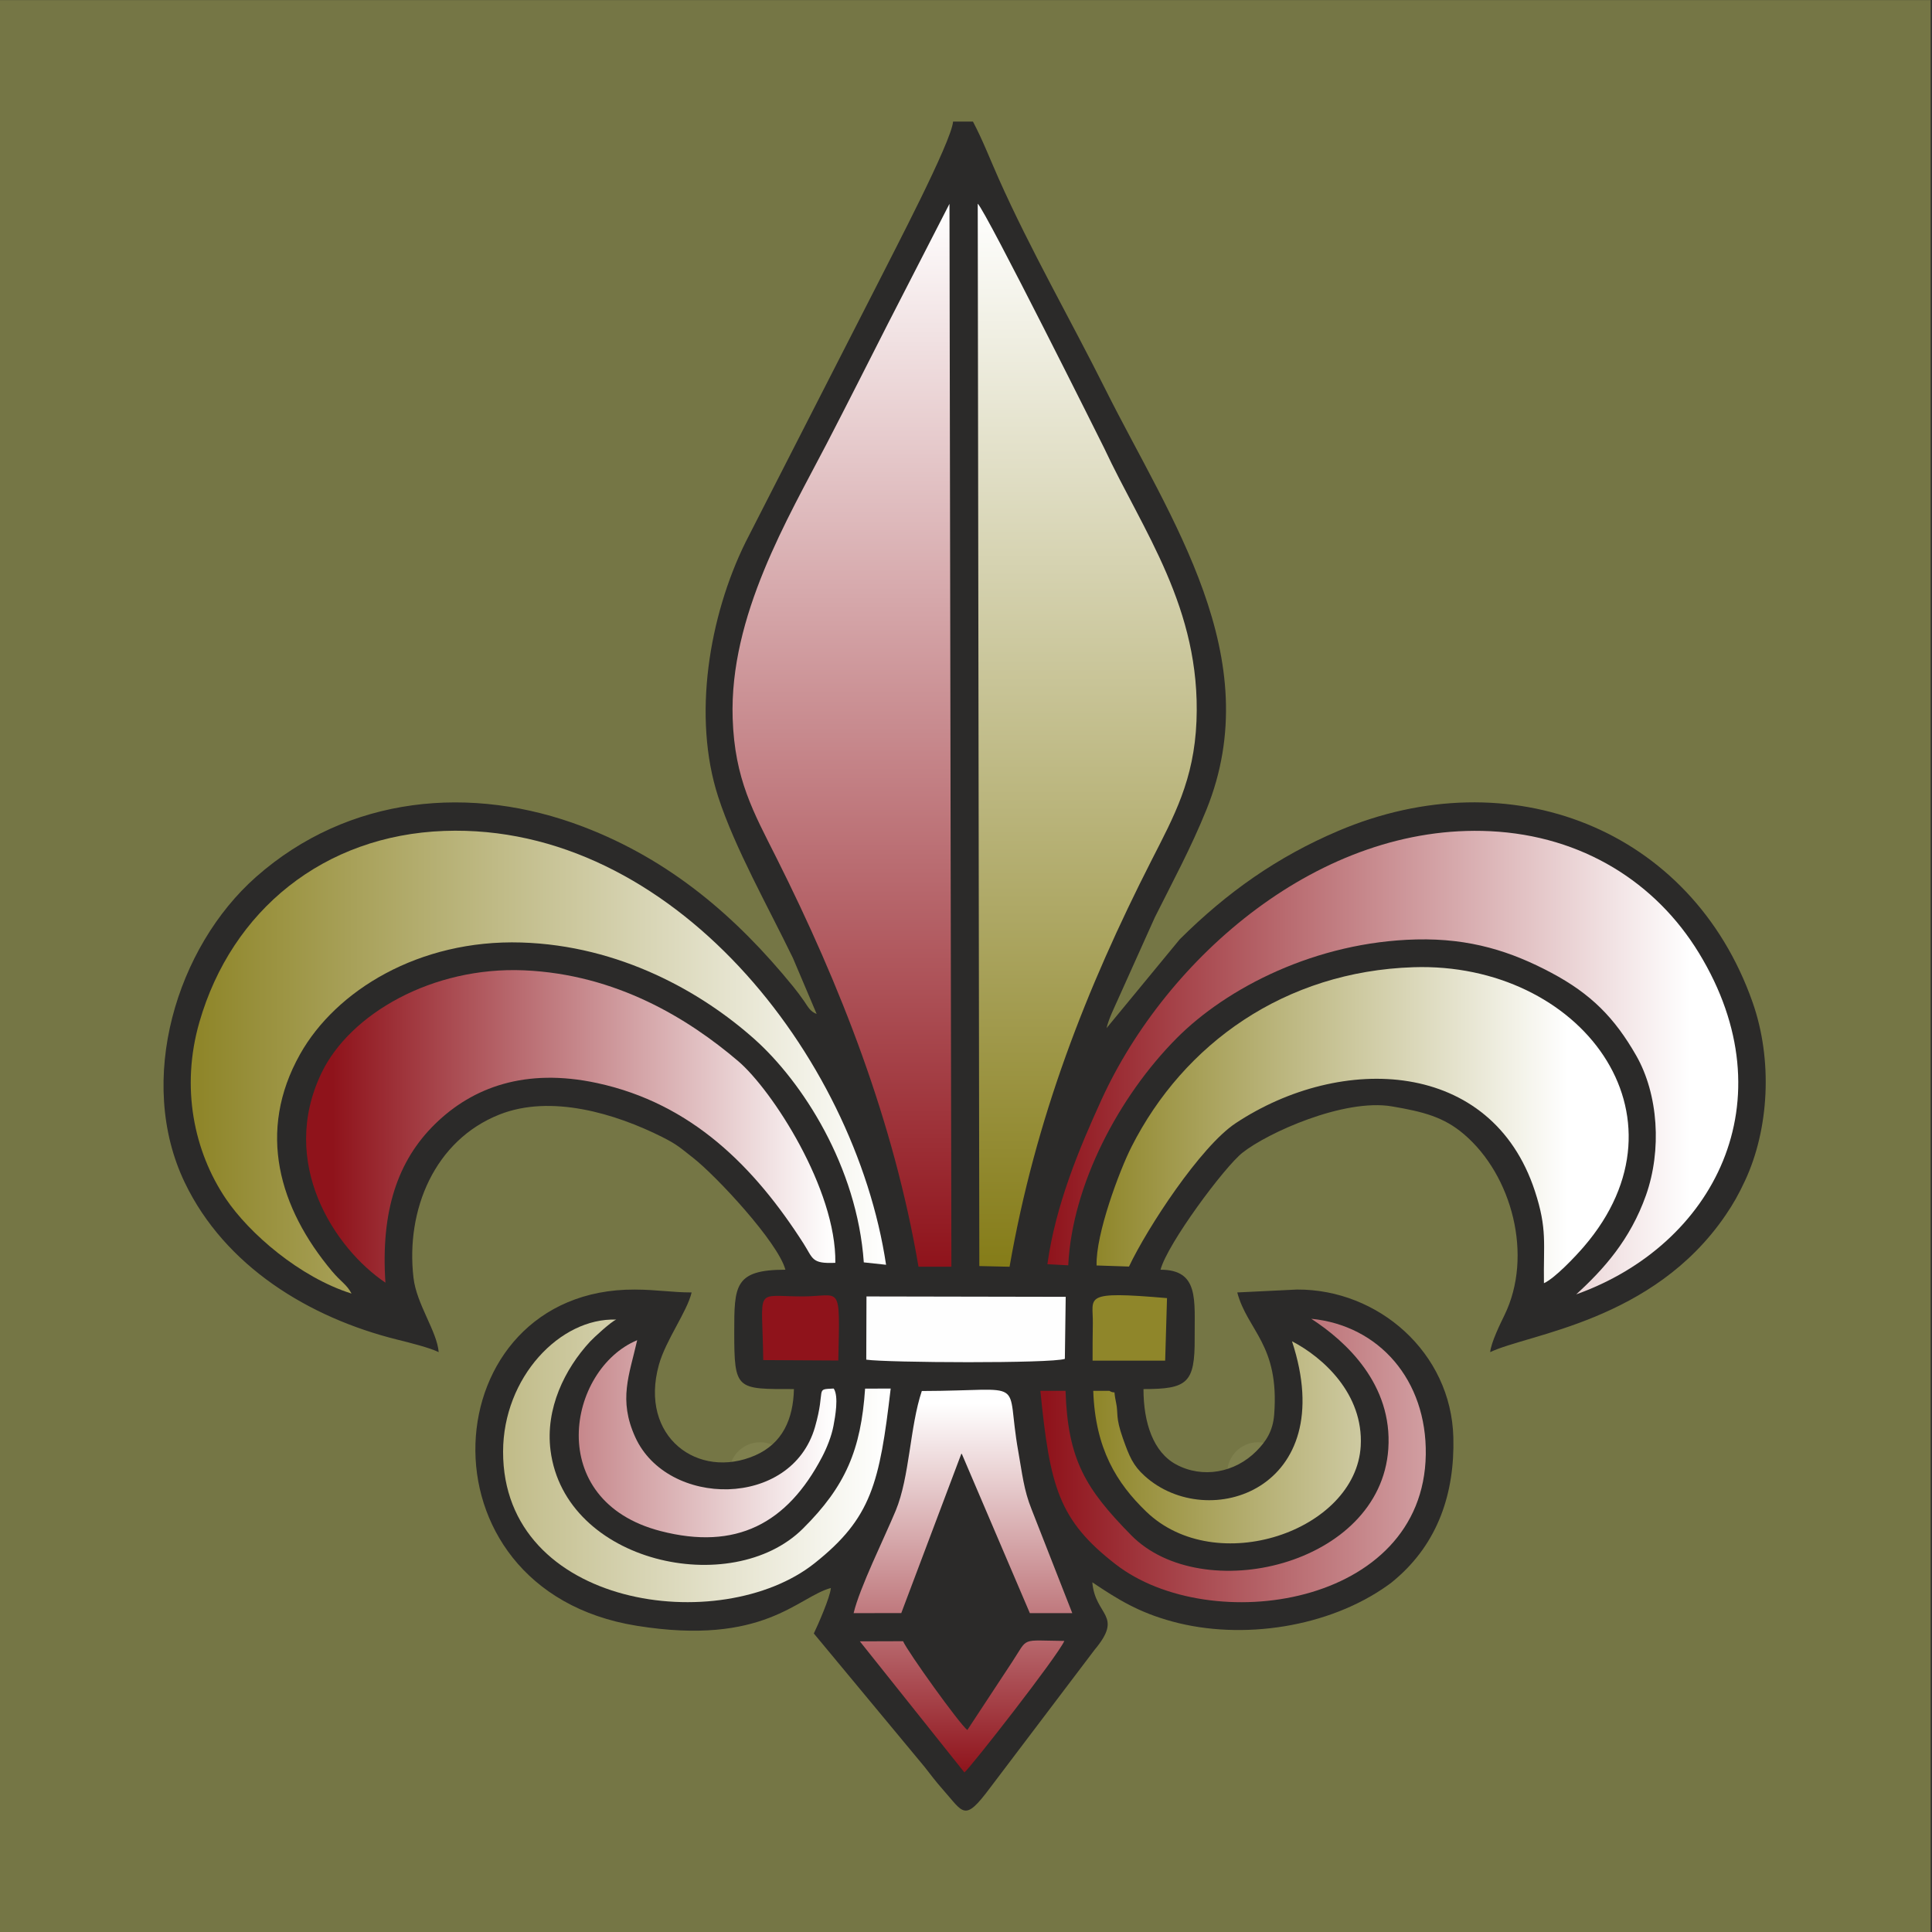 <?xml version="1.0" encoding="UTF-8"?> <svg xmlns="http://www.w3.org/2000/svg" xmlns:xlink="http://www.w3.org/1999/xlink" xmlns:xodm="http://www.corel.com/coreldraw/odm/2003" xml:space="preserve" width="100mm" height="100mm" version="1.1" style="shape-rendering:geometricPrecision; text-rendering:geometricPrecision; image-rendering:optimizeQuality; fill-rule:evenodd; clip-rule:evenodd" viewBox="0 0 10000 10000"><rect x="0" y="0" width="10000" height="10000" fill="#333333" stroke="none"/> <defs> <style type="text/css"> .fil3 {fill:#2B2A29} .fil1 {fill:#65663A} .fil0 {fill:#757645} .fil2 {fill:#7F804E} .fil12 {fill:#8F131B} .fil13 {fill:#8F862A} .fil11 {fill:#FEFEFE} .fil10 {fill:url(#id0)} .fil6 {fill:url(#id1)} .fil4 {fill:url(#id2)} .fil7 {fill:url(#id3)} .fil8 {fill:url(#id4)} .fil9 {fill:url(#id5)} .fil5 {fill:url(#id6)} </style> <linearGradient id="id0" gradientUnits="userSpaceOnUse" x1="4984.15" y1="9175.14" x2="4984.15" y2="7262.04"> <stop offset="0" style="stop-opacity:1; stop-color:#8F131B"></stop> <stop offset="1" style="stop-opacity:1; stop-color:white"></stop> </linearGradient> <linearGradient id="id1" gradientUnits="userSpaceOnUse" x1="1040.54" y1="5473.58" x2="4585.74" y2="5473.58"> <stop offset="0" style="stop-opacity:1; stop-color:#8F862A"></stop> <stop offset="1" style="stop-opacity:1; stop-color:white"></stop> </linearGradient> <linearGradient id="id2" gradientUnits="userSpaceOnUse" xlink:href="#id0" x1="4366" y1="6557.08" x2="4366" y2="1055.76"> </linearGradient> <linearGradient id="id3" gradientUnits="userSpaceOnUse" xlink:href="#id0" x1="5418.06" y1="5475.95" x2="8750.39" y2="5475.95"> </linearGradient> <linearGradient id="id4" gradientUnits="userSpaceOnUse" xlink:href="#id1" x1="5673.31" y1="5795.47" x2="8117.86" y2="5795.47"> </linearGradient> <linearGradient id="id5" gradientUnits="userSpaceOnUse" xlink:href="#id0" x1="1721.48" y1="5825.48" x2="4312.08" y2="5825.48"> </linearGradient> <linearGradient id="id6" gradientUnits="userSpaceOnUse" x1="5616.38" y1="6557.08" x2="5616.38" y2="1053.68"> <stop offset="0" style="stop-opacity:1; stop-color:#857C18"></stop> <stop offset="1" style="stop-opacity:1; stop-color:white"></stop> </linearGradient> </defs> <g id="Слой_x0020_1">  <g id="_2152801424"> <rect class="fil0" x="-7.13" y="0.53" width="10000" height="10000"></rect> <g> <path class="fil1" d="M5279.4 8561.43c-470.67,-559.44 -438.35,-1257.13 16.57,-1863.5 454.93,606.37 454.1,1304.06 -16.57,1863.5z"></path> <path class="fil2" d="M3934.51 7465.04c88.41,0 160.02,71.66 160.02,160.08 0,88.36 -71.61,160.03 -160.02,160.03 -88.36,0 -160.03,-71.67 -160.03,-160.03 0,-88.42 71.67,-160.08 160.03,-160.08z"></path> <path class="fil2" d="M6511.79 7465.04c88.42,0 160.09,71.66 160.09,160.08 0,88.36 -71.67,160.03 -160.09,160.03 -88.35,0 -160.02,-71.67 -160.02,-160.03 0,-88.42 71.67,-160.08 160.02,-160.08z"></path> <path class="fil3" d="M4300.6 8219.48c-4.08,49 -67.29,191.69 -88.24,235.36l573.77 691.24c28.88,37.11 58.59,76.52 91.9,113.98 110.91,124.7 112.09,174.29 248.45,-8.75l538.73 -711.54c152.68,-182.46 3.31,-173.7 -11.37,-349.7 134.7,90.19 240.04,155.58 414.81,203.05 360.35,97.94 809.42,30.53 1115.15,-188.2 20.59,-14.74 20.48,-15.03 40.95,-32.55 217.67,-186.48 305.32,-443.62 297.74,-733.02 -11.54,-438.53 -388.34,-766.81 -809.18,-764.68l-309.28 15.03c53.32,199.62 219.09,269.51 191.09,632.35 -6.63,85.82 -42.79,139.14 -91.31,188.2 -111.44,112.86 -279.34,143.57 -416.35,69.72 -117.77,-63.57 -168.84,-215.19 -168.84,-390.13 227.26,0 266.61,-30.48 264.96,-264.54 -1.31,-195.3 24.38,-353.25 -176.72,-353.25 36.1,-135.11 330.17,-531.1 424.09,-605.6 130.73,-103.63 526.07,-281.83 774.1,-239.75 164.22,27.82 268.15,55.51 371.65,143.4 249.81,211.99 360.71,630.22 210.22,937.49 -19.83,40.54 -69.72,142.33 -73.74,191.04 197.78,-94.93 843.03,-158.08 1218.24,-708.7 41.19,-60.42 67.71,-107.83 100.79,-178.67 123.98,-265.66 145.11,-623.71 38.29,-925.95 -316.86,-896.6 -1254.23,-1262.57 -2143.19,-884.76 -316.45,134.46 -576.78,318.57 -821.14,561.51l-378.76 459.66c11.24,-48.17 39.94,-105.63 58.47,-147.48l191.57 -426.16c92.44,-184.82 186.24,-357.4 266.9,-556.84 319.47,-789.24 -187.66,-1505.81 -521.86,-2174.2 -180.32,-360.71 -388.88,-722.67 -553.87,-1093.61 -44.09,-99.25 -83.1,-200.45 -132.57,-293.96l-102.98 0c-8.81,106.23 -314.96,688.64 -382.43,823.69l-691.53 1353.06c-188.26,381.6 -276.67,903.23 -141.56,1318.74 86.4,265.72 259.45,571.04 386.75,834.1l122.74 289.16c-34.38,-12.49 -45.63,-38.64 -65.45,-66.93 -19.24,-27.58 -36.16,-50.31 -56.76,-75.64 -294.01,-360.94 -635.31,-654.13 -1085.86,-826.35 -578.38,-221.04 -1216.29,-161.44 -1693.24,259.28 -412.25,363.67 -623.06,1053.96 -369.29,1582.57 207.97,433.2 642.77,698.93 1099.59,812.67 66.11,16.46 165,40.96 214.65,64.81 -8.99,-108.48 -114.51,-247.74 -130.43,-384.74 -41.13,-353.02 110.13,-712.43 445.1,-845.11 266.02,-105.4 598.86,-5.74 842.68,116.65 77.94,39.06 94.1,56.57 158.25,106.52 122.04,95.11 441.26,438.89 478.96,580.1 -264.31,0 -264.78,82.97 -264.78,323.6 0,301.23 11.42,294.19 308.93,294.19 -3.49,155.18 -58.89,281.41 -200.86,343.37 -293.84,128.31 -601.76,-95.4 -498.19,-468.71 35.51,-128.07 146.35,-275.43 169.49,-374.8 -100.96,0 -176.53,-14.32 -294.36,-14.91 -1043.31,-4.92 -1158.78,1552.38 10.53,1740.28 658.69,105.88 832.98,-149.73 1004.6,-195.59z"></path> <path class="fil4" d="M4754.11 6556.48l170.26 0 -9.94 -5501.43 -318.16 619.68c-105.75,207.73 -208.79,412.67 -318.1,623.3 -199.2,383.73 -503.39,890.15 -485.94,1420.41 10.42,315.68 108.01,485.41 226.85,722.19 330.17,658.04 607.2,1363.13 735.03,2115.85z"></path> <path class="fil5" d="M5068.95 6553.11l156.54 3.55c133.87,-767.76 395.68,-1438.05 735.5,-2105.02 115.23,-226.07 219.8,-414.62 232,-719.47 23.37,-584.3 -277.8,-984.54 -478.01,-1413.25 -3.38,-7.22 -609.98,-1223.22 -654.25,-1264.7l8.22 5498.89z"></path> <path class="fil6" d="M1819.42 6695.5c-24.38,-47.17 -54.62,-60.36 -101.02,-115.76 -273.95,-327.03 -390.12,-722.78 -165.47,-1122.85 185.24,-329.99 616.26,-594.41 1144.57,-578.55 510.91,15.38 934.65,256.73 1207.65,500.26 247.5,220.8 531.45,659.22 565.84,1155.45l115.28 12.37c-162.04,-1081.42 -1107.16,-2287.95 -2286.17,-2245.63 -622.53,22.37 -1100.36,409.41 -1267.85,989.04 -98.18,339.81 -27.69,670.58 136.06,913.99 121.56,180.74 383.38,407.35 651.11,491.68zm2790.76 491.56l-132.45 0.53c-21.36,315.68 -100.43,504.64 -322.12,724.8 -367.64,365.03 -1231.57,179.55 -1306.07,-405.1 -27.58,-216.54 73.68,-421.84 204.7,-563.35 18.47,-20 109.67,-104.21 135.47,-113.8 -290.64,-10.42 -585.07,298.92 -585.78,683.31 -1.36,809.36 1127.29,963.17 1612.46,577.66 294.48,-234 336.38,-414.21 393.79,-904.05z"></path> <path class="fil7" d="M5421.2 6543.52l107.95 5.74c20.47,-417.76 262.7,-874.52 560.27,-1174.51 259.63,-261.7 721.24,-499.85 1241.27,-512.16 280.58,-6.62 492.56,62.74 698.99,172.52 205.48,109.31 327.39,232.88 439.12,428.18 115.05,201.09 133.28,490.25 50.72,723.43 -81.73,230.81 -219.98,384.09 -361.12,512.92 710.88,-254.18 1103.55,-999.16 635.19,-1766.97 -221.57,-363.26 -601.52,-607.26 -1080.35,-630.46 -878.55,-42.5 -1674.3,651.05 -2012.05,1389.99 -115.05,251.82 -237.79,545.59 -279.99,851.32zm93.98 655.5l-130.26 0c49.6,495.58 93.39,668.63 390.78,898.6 486.88,376.52 1592.45,220.45 1604.11,-569.14 5.74,-384.62 -241.11,-667.98 -592.76,-702.54 181.39,117.71 421.31,339.99 398.82,673.42 -40.78,604.66 -964.6,820.19 -1331.58,446.17 -234.71,-239.21 -327.21,-388.29 -339.11,-746.51z"></path> <path class="fil8" d="M5675.92 6550.03l167.72 5.62c94.33,-199.67 370.3,-621.58 552.22,-742.07 547.01,-362.13 1324.3,-332.6 1548.54,350.89 65.27,199.02 43.85,270.22 46.99,477.35 56.69,-25.56 163.69,-139.13 206.19,-188.55 585.54,-680.23 -18.77,-1475.03 -881.57,-1446.98 -665.55,21.6 -1188.72,395.39 -1459.41,929.56 -63.21,124.75 -185.95,454.04 -180.68,614.18zm66.16 648.99l-83.44 0c10.35,300.58 122.03,478.18 273.65,624.54 361.84,349.28 1086.04,100.07 1110.72,-339 15.21,-270.81 -197.02,-460.01 -355.62,-542.1 252.29,767.29 -435.05,993.19 -762.56,697.1 -61.01,-55.1 -80.01,-102.03 -113.03,-195.59 -39.36,-111.74 -22.73,-126.12 -34.92,-183.35 -17.99,-84.45 6.57,-37.93 -34.8,-61.6z"></path> <path class="fil9" d="M1994.9 6638.98c-24.39,-368.46 61.9,-630.22 257.02,-821.2 193.88,-189.85 467.53,-291.76 838.19,-211.99 491.68,105.76 816.52,436.53 1068.1,829.37 51.31,80.19 41.19,106.59 165.47,101.14 5.74,-380.42 -326.74,-893.7 -502.74,-1043.78 -257.09,-219.15 -629.93,-449.6 -1108.88,-470.14 -473.69,-20.24 -900.98,225.31 -1047.93,531.28 -224,466.34 67.82,908.25 330.77,1085.32zm2320.38 548.08c-100.43,4.68 -38.59,-3.73 -97,199.56 -121.62,423.15 -764.5,417.88 -930.45,51.55 -87.94,-194.06 -30.77,-319.64 10.18,-501.33 -360.35,149.85 -486.65,830.61 121.26,987.92 391.02,101.14 654.9,-38.71 835.53,-383.03 24.5,-46.63 49.12,-107.53 59.36,-162.27 8.46,-45.16 28.22,-151.62 1.12,-192.4z"></path> <path class="fil10" d="M4418.37 8349.62l246.61 -0.36 311.3 -825.81c-0.36,1.71 3.61,2.36 4.85,8.28l349.35 817.89 219.56 -0.06 -210.33 -536.72c-40.84,-100.84 -49.12,-188.73 -69.01,-299.63 -69.95,-390.83 61.67,-314.43 -499.43,-313.37 -62.26,186.01 -62.43,444.46 -135.29,619.69 -59,141.86 -186.95,399.48 -217.61,530.09zm573.35 824.57c29.95,-22.78 483.75,-603.29 517.19,-680.7 -230.45,-2.37 -184.53,-21.25 -268.8,106.76l-233.24 354.38c-41.19,-31.72 -307.98,-403.97 -332.66,-459.72l-223.58 0.71 541.09 678.57z"></path> <path class="fil11" d="M4483.83 7037.57c105.46,15.92 958.38,20.48 1027.86,-4.09l4.38 -321.11 -1031.18 -1.96 -1.06 327.16z"></path> <path class="fil12" d="M3950.54 7039.82l388.53 2.13c8.46,-408.12 16.04,-331.71 -185.65,-331.71 -253,0.06 -207.85,-56.46 -202.88,329.58z"></path> <path class="fil13" d="M5655.2 7042.78l375.69 -0.12 9.53 -323.61c-445.64,-38.46 -381.19,-6.98 -383.97,132.1 -1.25,64.09 -1.25,127.59 -1.25,191.63z"></path> </g> </g> </g> </svg> 